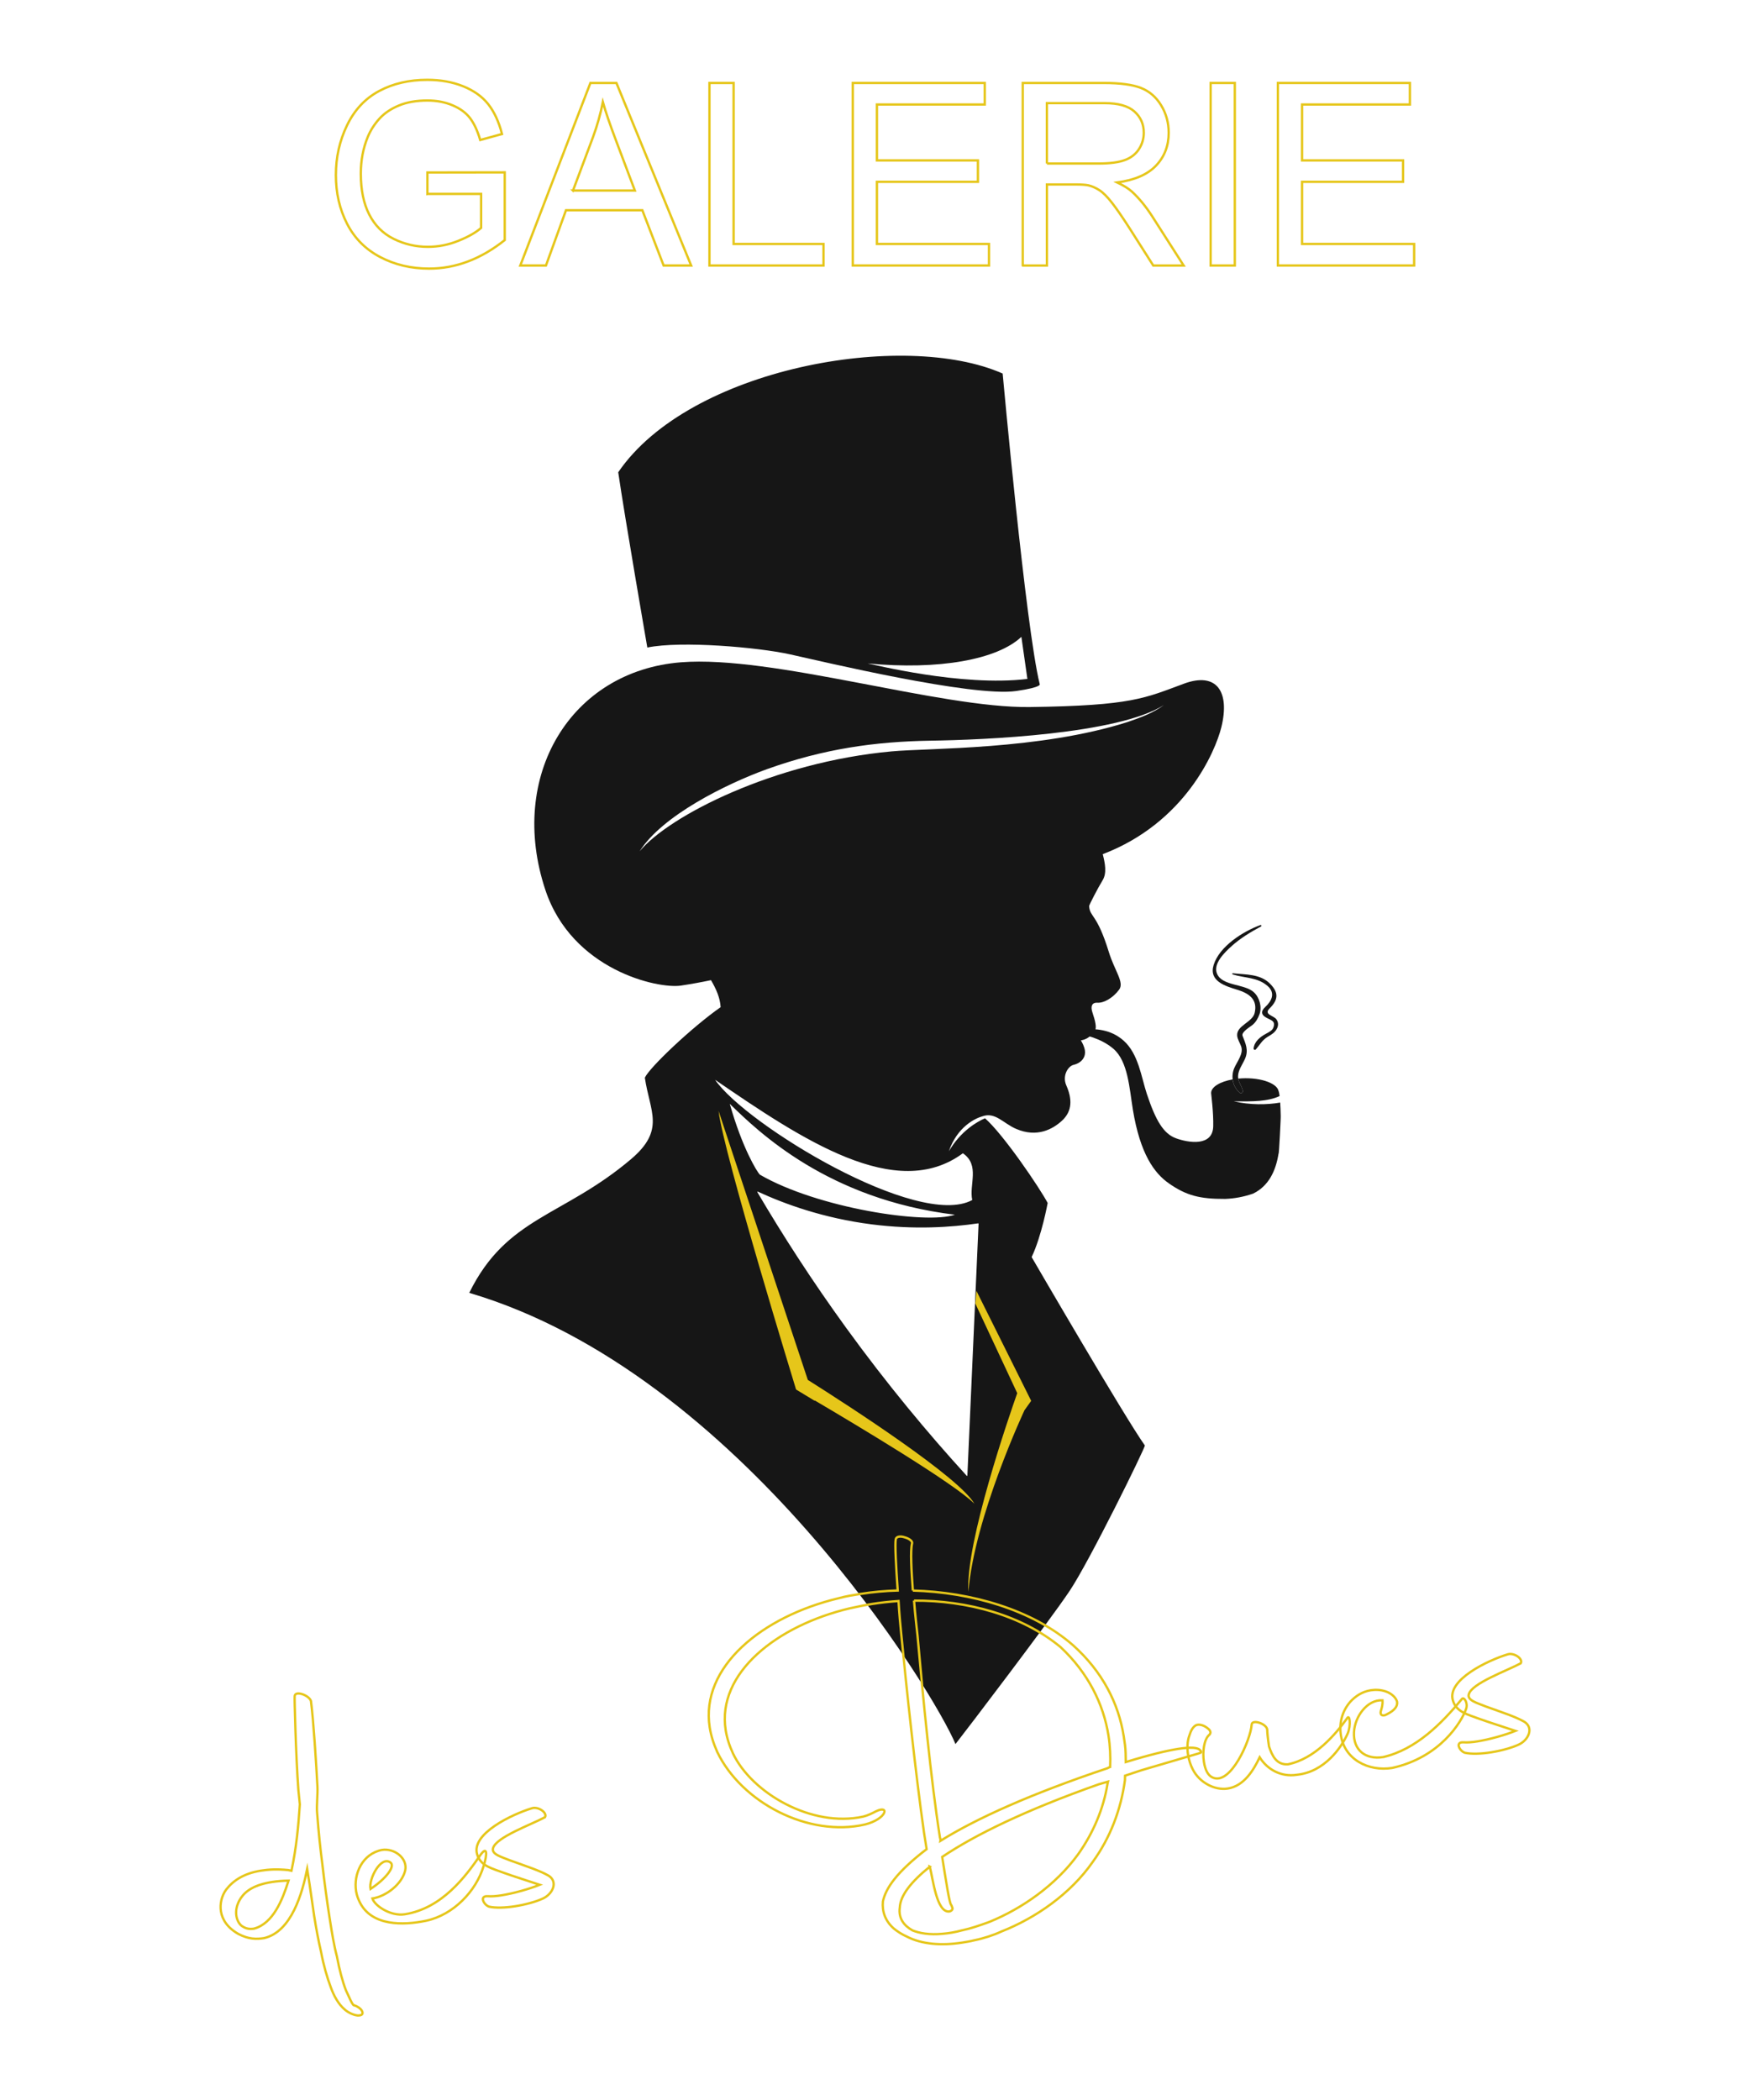 <?xml version="1.0" encoding="UTF-8"?>
<svg id="Calque_1" data-name="Calque 1" xmlns="http://www.w3.org/2000/svg" viewBox="0 0 1500 1800">
  <defs>
    <style>
      .cls-1 {
        fill: none;
        stroke: #e6c61a;
        stroke-miterlimit: 10;
        stroke-width: 2px;
      }

      .cls-2 {
        fill: #161616;
      }

      .cls-2, .cls-3 {
        stroke-width: 0px;
      }

      .cls-3 {
        fill: #e6c61a;
      }
    </style>
  </defs>
  <g>
    <path class="cls-2" d="M971.01,951.03c6.29,38.24,18.44,54.6,30.89,63.3,14.95,10.46,26.56,13.41,48.13,13.31.17,0,.35-.01.52-.02,7.34-.3,15.21-1.64,23.52-4.51,13.41-6.51,19.52-19.58,21.83-34.37.38,1.93,2.06-32.46,1.86-32.27-.06-4.22-.23-8.12-.46-11.42-11.02,1.99-26.16,2.17-39.75-1.09,16.52.3,29.25.18,39.24-4.47-.18-1.46-.43-3.26-.9-4.4-1.55-7.22-17.52-12.21-34.56-10.56.65,3.74,3.09,6.56,3.96,10.35.39,1.69-1.54,2.74-2.81,1.64-3.41-2.96-5.41-7.04-5.93-11.33-10.86,1.93-18.53,6.53-18.45,11.79.01.86,2.11,16.42,1.81,28.41-.44,17.61-21.28,14.16-31.96,10.27-10.67-3.9-17.36-15.19-24.93-37.97-4.78-14.39-7.13-34.43-20.02-45.79-11.08-9.77-23.96-10.2-34.69-9.77l-.43,4.72s15.46,2.58,26.51,12.16c12.53,10.87,13.65,33.95,16.63,52.01Z"/>
    <path class="cls-2" d="M1062.49,936.52c1.27,1.1,3.2.06,2.81-1.64-1.01-4.41-4.17-7.52-4.12-12.27.05-5.39,3.87-10.27,5.96-15.03,3.22-7.31.62-12.85-2.08-19.69-1.3-3.3,6.61-7.76,8.66-9.49,2.82-2.38,4.58-5.62,5.84-9.02,2.31-6.22,0-14.45-4.8-18.86-8.05-7.41-27.13-5.18-31.61-15.92-3.63-8.69,6.83-18.46,12.41-23.54,7.51-6.83,16.44-12.17,25.34-16.97.65-.35.2-1.45-.5-1.2-14.87,5.4-35.23,18.24-40.15,34.25-4.27,13.89,10.02,18.07,20.25,21.22,9.68,2.98,17.73,8.02,14.92,19.88-1.91,8.07-15.61,10.76-15.01,19.41.22,3.14,2.49,6.48,3.47,9.39,2.11,6.27-3.65,13.04-5.95,18.46-3.06,7.21-1.42,15.83,4.56,21.03Z"/>
    <path class="cls-2" d="M1056.6,835.24c10.44,3.24,21.21,2.25,29.96,9.95,6.92,6.1,3.41,12.93-2.2,18.09-1.43,1.31-3.01,3.33-2.43,5.44.6,2.18,2.97,3.25,4.75,4.22,2.94,1.6,7.15,2.44,4.53,8.39-.94,2.15-4.14,3.67-6.16,4.77-5.05,2.77-9.88,6.61-10.56,12.66-.11.97,1.29,1.47,1.9.79,3.52-3.98,5.31-7.93,10.18-10.85,3.38-2.03,6.34-3.66,8.09-7.33,1.26-2.64,1.06-5.31-.59-7.65-2.32-3.3-11.22-4.09-5.84-9.36,7.53-7.39,7.92-13.58.35-21.2-8.5-8.57-20.87-7.67-31.85-8.95-.61-.07-.68.86-.14,1.03Z"/>
    <path class="cls-2" d="M1014.85,586c-33.45,12.29-44.09,18.89-132.26,20.04-77.18,1-220.1-44.57-298.87-38.36-94.47,7.44-148.86,97.33-116.23,195.24,22.84,68.52,96.34,84.89,116.23,81.87,9.04-1.37,17.59-2.93,25.71-4.65,4.46,7.64,7.81,15.22,8.25,23.15-24.36,17-60.93,51.59-64.96,60.46,4.29,29.2,17.83,44.71-11.95,69.91-58.47,49.48-106.49,49.24-138.56,114.51,232.76,68.71,399.59,344.67,416.77,386.76,9.45-12.02,80.74-105.65,97.92-131.41,17.18-25.77,64.42-121.97,64.42-124.54-17.18-24.05-97.06-161.48-97.06-161.48,8.59-18.04,13.74-46.38,13.74-46.38-6.81-12.87-37.65-58.44-53.69-72.59-6.5,2.74-20.89,10.87-31,28.27,7.23-21.16,22.83-28.36,28.91-30,0,0-.01,0-.02-.01,10.94-3.82,17.77,6.12,28.82,10.85,18.03,7.73,31.39.09,39.07-6.87,9.32-8.45,8.89-19.06,3.86-30.49-3.6-8.19,1.46-16.37,6.23-17.54,7.83-1.91,10.54-7.57,9.73-12.41-.57-3.44-2.1-6.3-3.44-8.59,4.77-.76,8.02-2.86,12.02-8.4,1.77-2.44.19-8.59-2.1-15.46-1.62-4.87-.9-8.7,4.39-8.4,5.29.3,13.09-3.93,18.51-11.26,4.58-6.19-3.94-16.19-8.85-32.17-10.31-33.49-16.17-29.48-16.91-39.4-.06-.8,7.54-15.6,11.54-22.08,3.8-6.16,2.15-14.57.14-22.42,70.23-26.76,96.46-87.6,101.69-108.94,7.44-30.34-4.01-47.52-32.06-37.22ZM838.78,1048.93c-3.2,71.94-6.4,143.89-9.6,215.83-.01.29-.36.42-.56.2-33.34-36.49-68.44-78.66-103.39-126.86-29.29-40.4-54.46-79.5-76.06-116.24-.16-.27.13-.59.41-.45,22.67,10.47,55.91,22.73,97.66,28.06,36.71,4.68,68.16,2.49,91.16-.88.2-.03.37.13.37.33ZM625.51,946.14c24.62,24.05,84.16,81.87,192.95,95.04-24.62,8.59-117.95-5.73-167.18-34.35-2.29-2.29-14.89-22.33-25.76-60.69ZM825.33,988.51c14.89,10.31,5.15,26.91,8.02,40.08-46.38,25.19-194.09-64.7-220.43-103.06,74.43,50.96,155.16,105.35,212.42,62.98ZM966.6,618.85c-75.54,24.09-170.33,22.2-202.39,25.2-100.51,9.18-190.69,55.08-215.99,85.66,19.38-30.65,74.23-57.74,108.93-70.35,49.25-17.67,93.21-23.69,140.03-24.48,46.67-.68,160.99-5.55,200.49-30.56-9.2,6.76-20.31,10.87-31.07,14.52Z"/>
    <path class="cls-2" d="M676.95,560.83c27.12,5.97,156.49,36.92,194.17,31.46,23.06-3.34,20.03-6.05,20.03-6.05-11.93-48.27-31.73-266.06-31.73-266.06-84.62-37.43-268.5-4.88-329.52,84.62,5.7,39.05,24.95,150.23,24.95,150.23,29.29-5.97,94.99-.17,122.11,5.8ZM875.47,545.87l5.15,36.07c-56.68,6.87-133.52-12.84-136.95-13.27,61.38,5.82,111.19-3.34,131.8-22.8Z"/>
    <g>
      <path class="cls-3" d="M698.37,1200.73l-16.03-9.73s-62.41-203.26-66.42-238.75l76.49,230.53c37,23.37,129.56,83.31,142.8,106.13-17.5-17.5-101.5-67.72-136.99-88.61l.15.44Z"/>
      <path class="cls-3" d="M883.87,1200.73l-5.73,8.02s-42.94,91.61-48.09,155.73c-2.62-42.38,35.31-151.81,41.86-170.35l-35.94-76.87.94-10.85,46.96,94.32Z"/>
    </g>
  </g>
  <g>
    <path class="cls-1" d="M366.35,166.21v-18.36l66.28-.11v58.06c-10.18,8.11-20.67,14.21-31.49,18.3-10.82,4.09-21.92,6.14-33.3,6.14-15.37,0-29.34-3.29-41.89-9.87-12.56-6.58-22.04-16.1-28.44-28.55-6.4-12.45-9.61-26.36-9.61-41.73s3.18-29.44,9.55-42.64c6.37-13.2,15.53-23,27.48-29.41,11.95-6.4,25.72-9.61,41.31-9.61,11.31,0,21.54,1.83,30.69,5.5,9.14,3.67,16.31,8.77,21.51,15.32,5.19,6.55,9.14,15.09,11.85,25.62l-18.68,5.12c-2.35-7.97-5.27-14.23-8.75-18.79-3.49-4.55-8.47-8.2-14.94-10.94-6.48-2.74-13.66-4.11-21.56-4.11-9.46,0-17.65,1.44-24.55,4.32-6.9,2.88-12.47,6.67-16.7,11.37-4.23,4.7-7.52,9.86-9.87,15.48-3.99,9.68-5.98,20.17-5.98,31.49,0,13.95,2.4,25.62,7.2,35.01,4.8,9.39,11.79,16.37,20.97,20.92,9.18,4.55,18.93,6.83,29.25,6.83,8.97,0,17.72-1.72,26.26-5.18,8.54-3.45,15.01-7.13,19.43-11.05v-29.14h-46Z"/>
    <path class="cls-1" d="M445.97,227.58l60.09-156.47h22.31l64.04,156.47h-23.59l-18.25-47.39h-65.43l-17.18,47.39h-21.99ZM491.12,163.33h53.05l-16.33-43.33c-4.98-13.16-8.68-23.98-11.1-32.45-1.99,10.03-4.8,20-8.43,29.89l-17.18,45.9Z"/>
    <path class="cls-1" d="M608.1,227.58V71.11h20.71v138.01h77.06v18.46h-97.77Z"/>
    <path class="cls-1" d="M730.95,227.58V71.11h113.14v18.46h-92.43v47.92h86.56v18.36h-86.56v53.26h96.06v18.46h-116.77Z"/>
    <path class="cls-1" d="M876.64,227.58V71.11h69.38c13.95,0,24.55,1.41,31.81,4.22,7.26,2.81,13.06,7.77,17.4,14.89,4.34,7.12,6.51,14.98,6.51,23.59,0,11.1-3.59,20.46-10.78,28.07-7.19,7.61-18.29,12.45-33.3,14.52,5.48,2.63,9.64,5.23,12.49,7.79,6.05,5.55,11.78,12.49,17.18,20.81l27.22,42.59h-26.04l-20.71-32.55c-6.05-9.39-11.03-16.58-14.94-21.56-3.91-4.98-7.42-8.47-10.51-10.46-3.09-1.99-6.24-3.38-9.45-4.16-2.35-.5-6.19-.75-11.53-.75h-24.01v69.48h-20.71ZM897.35,140.16h44.51c9.46,0,16.86-.98,22.2-2.93s9.39-5.09,12.17-9.39c2.78-4.31,4.16-8.98,4.16-14.04,0-7.4-2.69-13.48-8.06-18.25-5.37-4.77-13.86-7.15-25.46-7.15h-49.52v51.77Z"/>
    <path class="cls-1" d="M1037.7,227.58V71.11h20.71v156.47h-20.71Z"/>
    <path class="cls-1" d="M1095.34,227.58V71.11h113.14v18.46h-92.43v47.92h86.56v18.36h-86.56v53.26h96.06v18.46h-116.77Z"/>
  </g>
  <g>
    <path class="cls-1" d="M295.64,1722.58c-5.66-4.72-9.64-12.16-12.2-19.48-3.01-7.95-6.05-18.34-8.23-29.93-2.2-9.48-4.21-20.04-5.94-30.99-1.4-8.9-2.57-18.54-4.03-27.78l-1.94-12.32c-4.17,20.31-13.29,53.67-36.98,59.17-6.5,1.03-13.17,1.03-21.96-3.55-9.24-5.21-13.85-12.2-14.99-19.39-1.03-6.5.69-13.44,4.44-18.59,5.82-7.58,14.99-13.94,29.71-16.27,6.85-1.08,13.8-1.48,23.42-.54l2.9.6c4.22-19.96,5.92-38.13,7.16-56.92l-1.26-12.43c-2.19-29.48-3.41-79.46-3.18-80.2.22-5.3,12.49-.92,13.98,4.11,2.09,15.46,4.69,56.45,5.52,72.81.4,6.96-.83,16.97-.26,22.85,1.33,17.33,2.75,30.79,4.46,43.86,1.85,16.2,4.05,32.34,6.48,47.75,1.78,11.3,3.46,21.91,6.05,31.68,2.12,11.24,4.77,21.35,7.73,28.96,3.19,6.87,4.86,10.81,6.16,12.36l.79.58.34-.05c2.22.7,5.33,2.67,6.34,4.61,1.46,2.58.31,4.16-3.57,4.07-3.93-.43-8.13-2.58-10.95-4.94ZM247.08,1612.7l.23-.74c-5.24.13-10.09.54-14.2,1.19-14.72,2.32-22.34,7.38-26.61,13.67-3.69,5.49-4.6,10.9-3.89,15.35s3.01,7.95,5.67,9.28c2.72,1.68,5.62,2.27,9.39,1.68,16.51-4.36,24.49-24.92,29.41-40.43Z"/>
    <path class="cls-1" d="M308.51,1630.73c-1.51-2.92-2.74-6.23-3.28-9.66-2.38-15.06,5.46-32.09,22.13-35.42,10.61-1.67,22.16,7.03,19.96,17.55-2.72,11.66-16.15,22.2-28.13,24.09,2.05,6.34,15.76,15.41,27.75,13.52,32.18-5.08,52.37-32.82,64.37-50.15,6.58-9.46,6.45-1.37,3.17,8.97-6.45,21.37-25.72,41.6-49.12,46.7-20.04,4.21-46.65,4.55-56.85-15.59ZM317.56,1619.12c13.35-8.77,21.48-19.53,17.12-22.7-8.32-6.06-18.81,14.2-17.12,22.7Z"/>
    <path class="cls-1" d="M418.18,1625.35c3.19.2,7.01-.05,11.46-.76,10.96-1.73,24.38-5.6,32.96-9.06-9.26-3.1-23.3-7.55-30.74-10.24-9.71-3.73-19.84-5.64-22.83-15.7-5.6-17.71,29.99-34.55,47.07-39.71,5.37-1.55,13.24,3.88,11.04,7.73-11.97,6.45-42.2,17.18-44.56,26.68-1.3,5.12,7.12,7.3,14.61,10.33,14.14,5.14,25.22,8.65,32.94,13.05,8.56,5.32,3.57,15.93-4.96,19.73-5.89,2.68-14.63,5.11-23.53,6.52-8.56,1.35-16.94,1.62-22.4.38-4.43-1.41-8.86-9.48-1.06-8.96Z"/>
    <path class="cls-1" d="M782.45,1363.34c49.33,1.34,102.2,16.16,137.2,46.78,25.33,22.67,39.11,49.97,43.54,78.04.76,4.79,1.57,9.93,1.64,14.83l.11,7.35c21.42-6.54,35.3-9.78,44.88-11.29,11.98-1.89,16.36-.83,18.34.62,2.09,2.13,1.8,2.52-.88,3.3l-48.96,14.39-14,4.66-.09,3.87c-3.41,25.1-12.57,49.35-27.56,69.96-18.87,27.19-48.57,48.01-78.3,59.72-6.87,3.19-15.21,5.91-23.37,7.55-3.37.88-6.79,1.42-10.22,1.96-17.46,2.75-34.49,1.58-47.48-5.14-4.14-1.8-8.45-4.63-11.28-6.99-7.35-6.56-10.02-14.56-9.26-23.1,2.43-11.26,11.5-24.97,37.48-44.86l-2.21-14.04c-7.04-49.06-15.21-125.32-19.6-170.94-.68-6.56-1.62-16.94-2.27-27.71-7.64.5-15.23,1.35-22.76,2.54-6.5,1.03-12.61,2.34-18.72,3.65-62.92,14.84-114.39,55.59-106.66,104.54,1.03,6.5,3.13,13.19,6.32,20.06,16.23,33.93,67.59,63.72,111.67,53.96,4.05-.99,7.95-3.01,10.87-4.52,12.07-5.76,9.12,6.63-9.44,11.31-48.42,11.15-105.76-18.75-126.64-62.13-3.24-7.21-5.4-14.24-6.48-21.08-8.15-51.7,44.65-95.11,110.94-110.83,5.71-1.6,11.87-2.57,18.38-3.6,10.27-1.62,20.99-2.61,31.82-2.91-1.42-20.13-2.5-40.31-1.67-43.95.36-2.16,3.73-3.04,7.82-1.58,4.04,1.12,6.86,3.48,6.11,5.35-1.48,6.2-.54,23.24.73,40.23ZM796.98,1599.99c-16.18,13.08-25.23,24.68-25.72,34.93-1.33,9.33,3.51,15.59,10.83,19.7,5.62,2.27,14.32,4.06,26.07,2.9,4.5-.36,10.67-1.33,16.38-2.93,7.48-1.53,14.79-4.09,23.42-7.2,28.02-11.44,56.8-31.42,76.12-57.97,12.92-18.18,21.88-39.24,25.2-60.47l.41-1.82-8.05,2.32c-62.81,22.19-106.13,43.41-134.05,62.2l2.11,13.35c3.89,24.65,5.06,27.62,5.85,28.2l.61,1.66c.95,1.6-.54,3.24-2.6,3.57-10.72.99-13.83-27.64-16.59-38.44ZM783.46,1371.95c.97,12.83,2.41,24.18,2.99,30.05,4.57,51.21,11.51,124.15,19.18,172.76.16,1.03.67,2,.49,3.08,30.99-19.27,77.84-40.35,143.16-62.23l1.95-1.01.34-.05c.36-8.83-.02-17.89-1.42-26.79-4.32-27.39-17.65-54.06-41.11-75.97-33.1-27.41-79.99-40.01-125.58-39.84Z"/>
    <path class="cls-1" d="M1022.43,1516.71c-2.02-3.89-3.4-8.23-4.11-12.69-.86-5.48-.76-11.46,1.23-16.68,1.17-3.69,2.74-7.1,5.66-8.61,2.63-1.12,6.67,0,9.89,2.65,3.17,2.31,2.81,4.47,1.26,5.77-4.31,3.84-5.82,14.25-4.42,23.15.97,6.16,3.21,11.42,7.35,13.23,15.55,7.37,32.76-32.54,33.56-45.29.27-4.95,13.23-.68,13.35,4.56.04,2.45.56,7.98,1.53,14.14,2.67,8,6.36,15.84,16.11,15.35,23.46-4.75,41.14-26.14,50.65-39.22,2.43-4.59,3.71,5.73.63,12.88-5.17,11.69-19.72,32.93-43.56,35.29-13.35,2.11-25.26-4.44-31.84-14.98-5.28,11.01-13.32,24.56-27.36,26.77-11.3,1.78-24.34-5.28-29.94-16.33Z"/>
    <path class="cls-1" d="M1185.66,1506.05c28.09-6.54,49.88-28.57,67.56-49.95,1.84-1.69,5.15,3.75,3.46,8.58-3.86,11.13-22.19,41.74-63.58,50.73-19.86,3.13-41.48-7.14-43.96-29.56-1.17-9.64,1.48-19.53,8.33-27.28,4.2-4.52,9.88-8.58,17.41-9.76,3.77-.59,8.32-.61,13.15,1.08s8.56,5.32,9.44,8.69c.92,5.82-5.89,9.35-8.81,10.86-3.21,1.91-6.5,1.03-4.81-3.8.47-1.48,1.41-4.43,1.15-8.25-13.1-.74-23.77,13.92-24.45,27.37-.76,15.21,9.71,23.73,25.11,21.3Z"/>
    <path class="cls-1" d="M1254.54,1493.43c3.19.2,7.01-.05,11.46-.76,10.96-1.73,24.38-5.6,32.96-9.06-9.26-3.1-23.3-7.55-30.74-10.24-9.71-3.73-19.84-5.64-22.83-15.7-5.6-17.71,29.99-34.55,47.07-39.71,5.37-1.55,13.24,3.88,11.04,7.73-11.97,6.45-42.2,17.18-44.56,26.68-1.3,5.12,7.12,7.3,14.61,10.33,14.14,5.14,25.22,8.65,32.94,13.05,8.56,5.32,3.57,15.93-4.96,19.73-5.89,2.68-14.63,5.11-23.53,6.52-8.56,1.35-16.94,1.62-22.4.38-4.43-1.41-8.86-9.48-1.06-8.96Z"/>
  </g>
</svg>